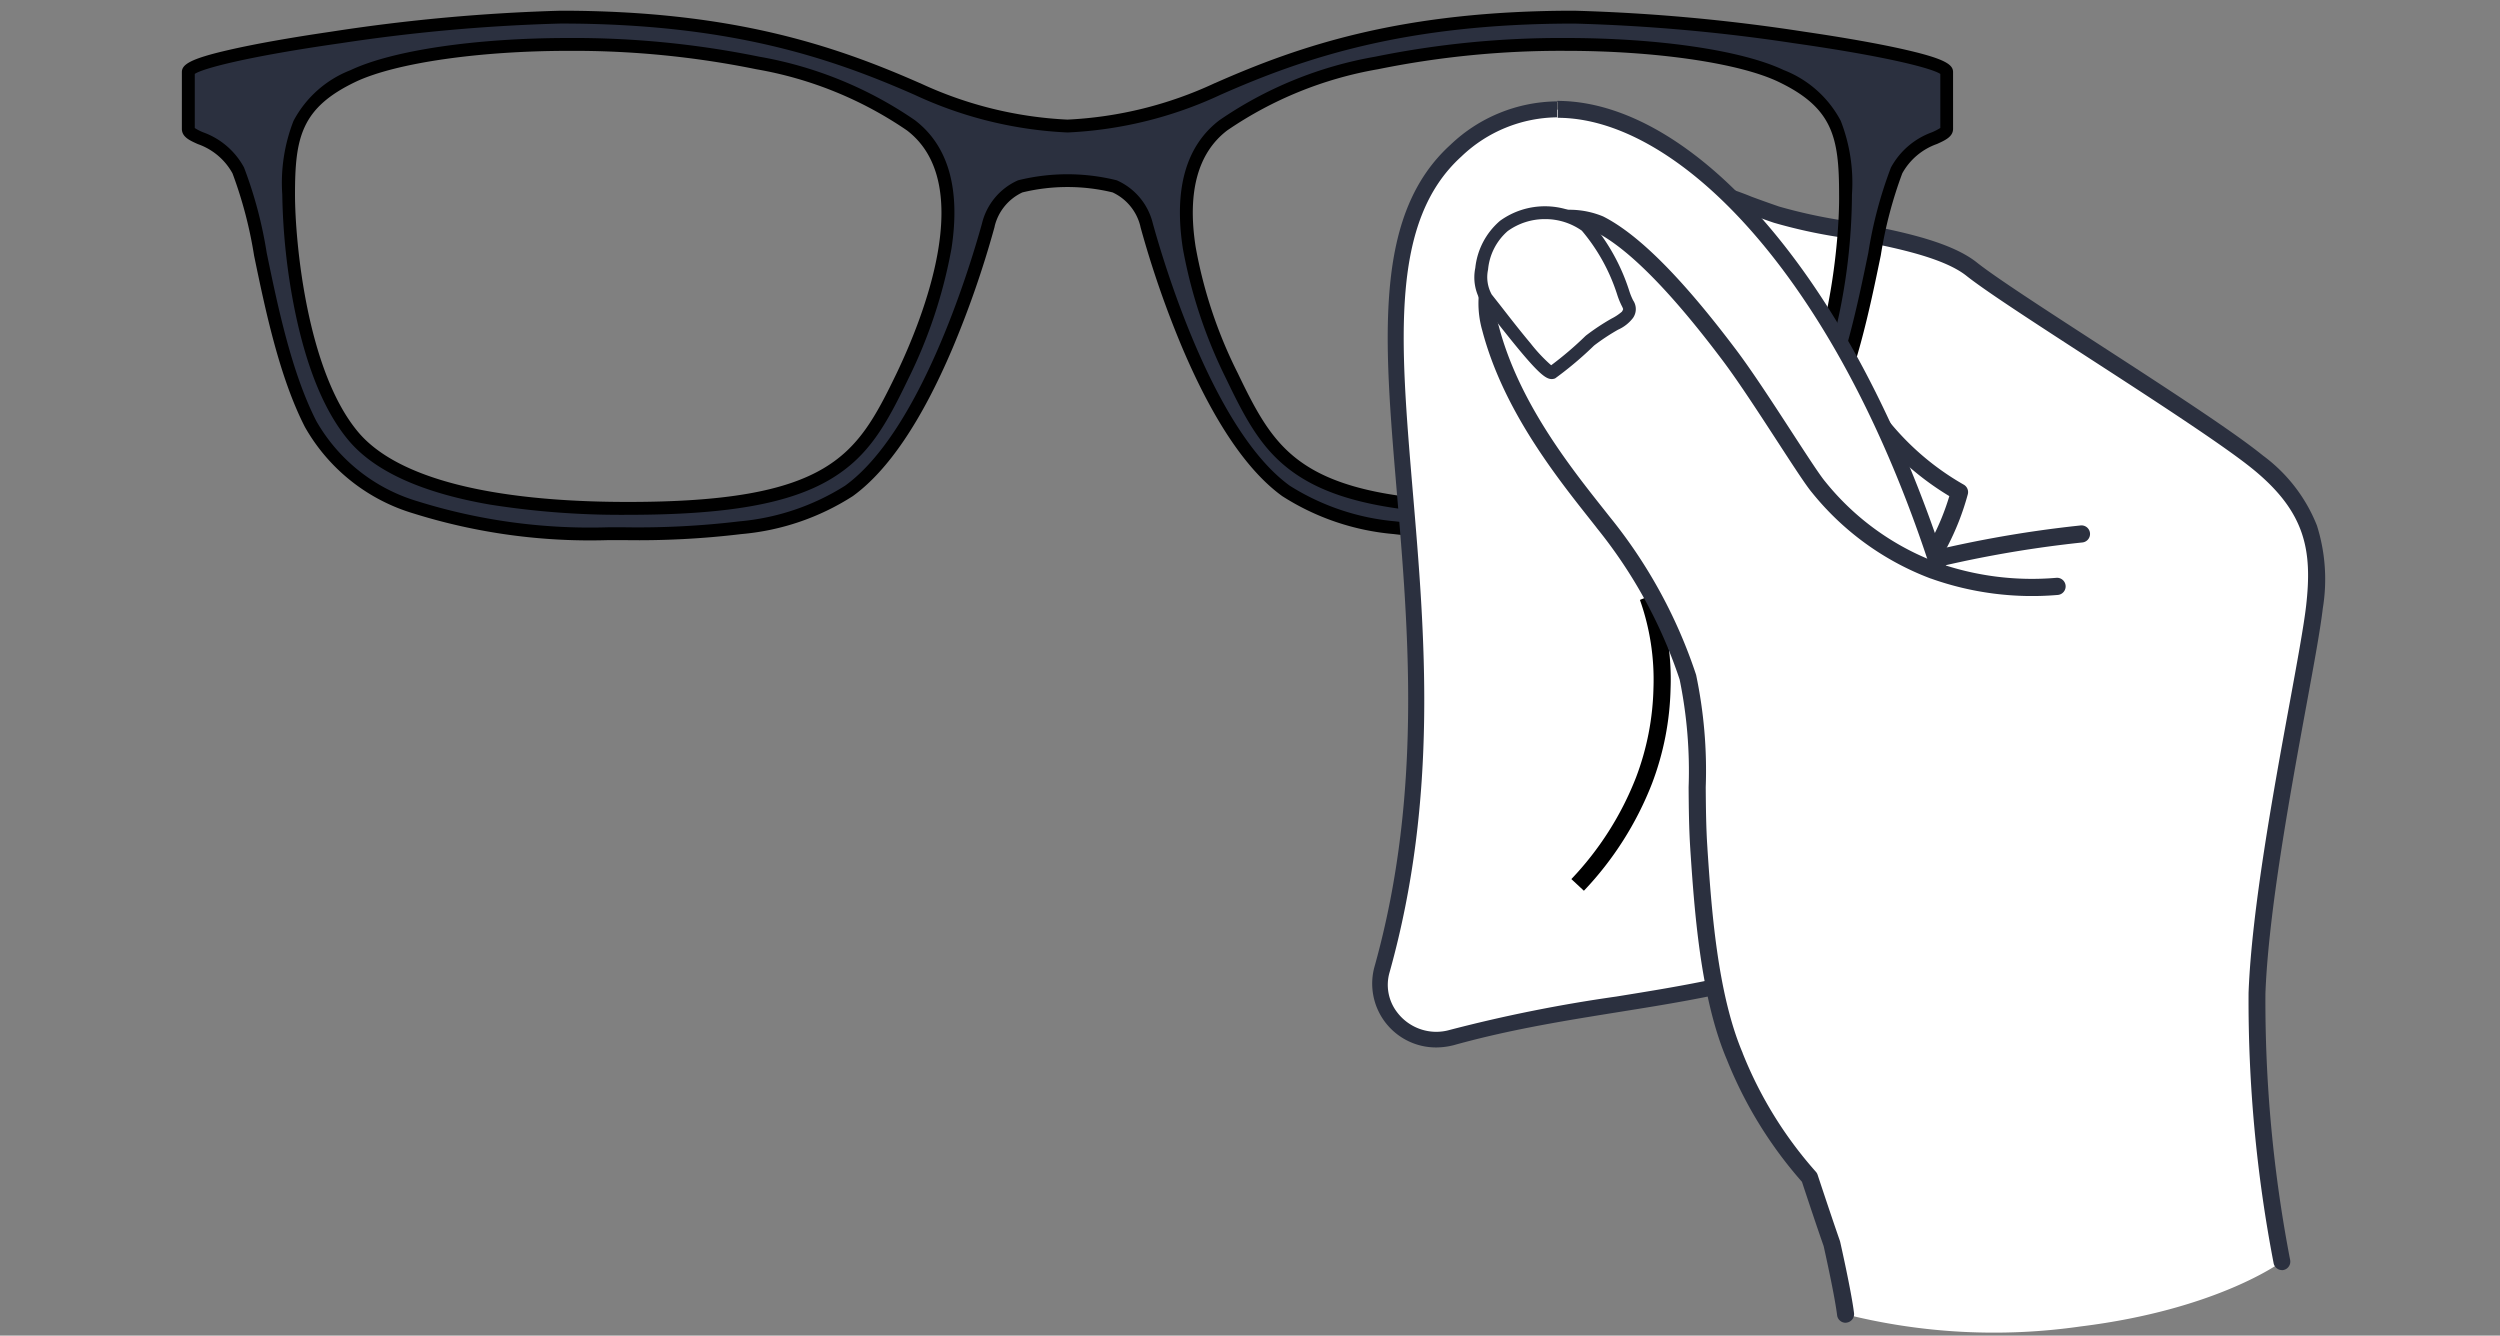<svg xmlns="http://www.w3.org/2000/svg" width="146" height="78" viewBox="0 0 146 78"><rect x="0" y="0" width="146" height="78" fill="#808080" stroke="none"/><g transform="translate(-1967 -15865)"><rect width="146" height="78" transform="translate(1967 15865)" fill="#fff" opacity="0"/><g transform="translate(1782.4 15865)"><path d="M290.9,48.757c-2.683-.717-2.991.932-2.991.932a42.858,42.858,0,0,0,.624,4.379c.214.363.866.438,2.441-1.314" transform="translate(-6.303 -3.249)" fill="#fff"/><path d="M291.7,53.25c-3.224.727-3.308-2.8-3.494-3.941s-.671-1.863-1.565-4.09a13.37,13.37,0,0,1-.55-5.339l16.016-20.2,13.333,13.491-9.168,11.1Z" transform="translate(-6.175 -1.276)" fill="#fff"/><path d="M290.89,53.848a2.67,2.67,0,0,1-2.512-1.627,7.933,7.933,0,0,1-.608-2.443c-.019-.152-.036-.283-.053-.388a8.472,8.472,0,0,0-.746-2.125c-.213-.483-.478-1.084-.79-1.859,0-.012-.009-.024-.013-.036a13.794,13.794,0,0,1-.57-5.538.5.5,0,0,1,.106-.261l16.016-20.2a.5.5,0,0,1,.747-.041L315.8,32.82a.5.5,0,0,1,.03.67l-9.168,11.1a.5.5,0,0,1-.123.107l-14.572,8.982a.5.5,0,0,1-.152.062A4.226,4.226,0,0,1,290.89,53.848Zm-3.774-8.8c.3.751.561,1.338.769,1.81a9.289,9.289,0,0,1,.818,2.369c.02.122.038.261.058.422a7.013,7.013,0,0,0,.515,2.132,1.667,1.667,0,0,0,1.613,1.065,3.138,3.138,0,0,0,.624-.069l14.428-8.893L314.771,33.2,302.152,20.433,286.579,40.074A12.794,12.794,0,0,0,287.116,45.05Z" transform="translate(-6.175 -1.276)" fill="#231815"/><path d="M290.9,48.757c-2.683-.717-2.991.932-2.991.932a42.858,42.858,0,0,0,.624,4.379c.214.363.866.438,2.441-1.314" transform="translate(-6.303 -3.249)" fill="#fff"/><path d="M288.914,54.653q-.047,0-.093,0a.782.782,0,0,1-.609-.39l-.033-.055-.012-.063a43.407,43.407,0,0,1-.63-4.417l0-.052.009-.051a1.722,1.722,0,0,1,.783-1.072A3.345,3.345,0,0,1,291,48.394l-.194.725a2.732,2.732,0,0,0-2.064.054,1.031,1.031,0,0,0-.45.547c.128,1.4.328,2.8.594,4.18a.15.15,0,0,0,.03,0c.122,0,.614-.1,1.783-1.4l.558.5C290.247,54.125,289.5,54.653,288.914,54.653Z" transform="translate(-6.303 -3.249)" fill="#231815"/><path d="M300.1,24.179a12.858,12.858,0,0,0-1.286,4.379,11.8,11.8,0,0,1-2.395,5.134l-5.59,4.416c-1.929,2.646-4.342,4.109-6.271,3.913s-2.851-2.432-2.86-2.8.335-.932,1.658-2.637a17.5,17.5,0,0,0,2.162-4.8l6.8-7.156a30.626,30.626,0,0,1,4.221-2.245" transform="translate(-5.879 -1.461)" fill="#fff"/><path d="M284.907,42.539a3.927,3.927,0,0,1-.4-.02,3.636,3.636,0,0,1-2.5-1.532,3.932,3.932,0,0,1-.811-1.748c-.014-.53.33-1.109,1.75-2.939a16.979,16.979,0,0,0,2.088-4.643.5.5,0,0,1,.119-.21l6.8-7.156a.5.5,0,0,1,.094-.077,31.227,31.227,0,0,1,4.29-2.282.5.5,0,0,1,.4.917,30.224,30.224,0,0,0-4.1,2.176l-6.674,7.022a17.976,17.976,0,0,1-2.189,4.815q-.012.018-.025.035A11.568,11.568,0,0,0,282.2,39.2c.043.241.792,2.156,2.411,2.32a4.624,4.624,0,0,0,2.822-.819,11.027,11.027,0,0,0,2.994-2.892.5.5,0,0,1,.094-.1l5.546-4.381a11.34,11.34,0,0,0,2.254-4.852,13.313,13.313,0,0,1,1.333-4.527.5.5,0,0,1,.894.448,12.318,12.318,0,0,0-1.236,4.209q0,.022-.007.043a12.343,12.343,0,0,1-2.5,5.351.5.5,0,0,1-.079.078l-5.537,4.374C289.315,41.012,286.947,42.538,284.907,42.539Z" transform="translate(-5.879 -1.461)" fill="#231815"/><path d="M299.3,33.8s3.568-.717,4.127-1.519a14.63,14.63,0,0,0,1.174-2.991,15.942,15.942,0,0,1-5.59-5.329,5.283,5.283,0,0,1-1.686-1.081,63.078,63.078,0,0,1-8.907-3.037c-2.907-.717-6.345-2.8-7.91-5.656S281,9.1,281.649,9.05s3.373,2.078,6.056,2.329,3.624.829,6.205,1.705,9.01,1.276,11.4,3.186,13.529,8.693,16.7,11.264,3.727,4.919,3.317,8.479-3.093,15.457-3.354,22.538a80.212,80.212,0,0,0,1.453,15.671s-3.727,2.8-11.758,3.792a35.582,35.582,0,0,1-13.724-.708c-.149-1.239-.8-4.118-.8-4.118-.512-1.453-1.3-3.867-1.3-3.867a24.114,24.114,0,0,1-4.37-7.081c-1.528-3.587-1.863-8.637-2.1-12.112s.13-7.072-.643-10.025a28.753,28.753,0,0,0-4.947-9.047c-1.929-2.45-5.32-6.522-6.578-11.33s3.643-7.454,6.354-6.084,5.907,5.4,7.621,7.687,4.482,6.848,5.19,7.677a15.756,15.756,0,0,0,6.718,4.854,16.985,16.985,0,0,0,7.2.932" transform="translate(-5.558 -0.55)" fill="#fff"/><path d="M323.642,74.724a.5.5,0,0,1-.49-.405,80.9,80.9,0,0,1-1.463-15.769c0-.005,0-.01,0-.016.177-4.809,1.461-11.813,2.4-16.927.443-2.418.826-4.507.958-5.65.375-3.255-.014-5.5-3.135-8.033-1.709-1.387-5.876-4.088-9.553-6.47-3.1-2.011-6.034-3.91-7.14-4.792-1.473-1.175-4.8-1.782-7.474-2.27a30.046,30.046,0,0,1-3.779-.834c-.625-.212-1.16-.409-1.632-.582a15.028,15.028,0,0,0-4.46-1.1,13.555,13.555,0,0,1-4.8-1.761,8.14,8.14,0,0,0-1.178-.564,2.5,2.5,0,0,0-.983,1.213,3.5,3.5,0,0,0,.241,3.178c1.546,2.825,4.927,4.752,7.591,5.41a.5.5,0,0,1,.076.026,62.784,62.784,0,0,0,8.837,3.013.5.5,0,0,1,.219.122,4.762,4.762,0,0,0,1.527.979.5.5,0,0,1,.237.2,15.5,15.5,0,0,0,5.415,5.162.5.5,0,0,1,.236.565,15.152,15.152,0,0,1-1.214,3.093.5.5,0,0,1-.033.053c-.193.277-.667.709-2.544,1.254-.971.282-1.858.461-1.9.469a.5.5,0,0,1-.2-.98c.009,0,.888-.18,1.819-.451a4.762,4.762,0,0,0,1.984-.848,14.157,14.157,0,0,0,1.01-2.485,16.507,16.507,0,0,1-5.34-5.164,5.75,5.75,0,0,1-1.6-1.03,63.79,63.79,0,0,1-8.818-3.014c-2.871-.719-6.506-2.814-8.19-5.891a4.443,4.443,0,0,1-.11-4.406,2.614,2.614,0,0,1,1.659-1.467c.367-.026.792.19,1.717.682a12.568,12.568,0,0,0,4.421,1.648,16.023,16.023,0,0,1,4.711,1.156c.466.172,1,.366,1.608.574a30.143,30.143,0,0,0,3.637.8c2.929.534,6.249,1.14,7.918,2.472,1.068.852,3.979,2.738,7.06,4.735,3.878,2.513,7.889,5.111,9.639,6.533a9.364,9.364,0,0,1,3.156,4.089,10.434,10.434,0,0,1,.343,4.835c-.136,1.177-.5,3.18-.968,5.716-.932,5.081-2.207,12.039-2.383,16.776a79.9,79.9,0,0,0,1.444,15.566.5.5,0,0,1-.491.595Z" transform="translate(-5.773 -0.55)" fill="#2b303f"/><path d="M303.34,35.764a.5.5,0,0,1-.127-.984A68.314,68.314,0,0,1,313.443,32.9a.5.5,0,1,1,.1.994,67.311,67.311,0,0,0-10.081,1.85A.5.5,0,0,1,303.34,35.764Z" transform="translate(-7.357 -2.212)" fill="#2b303f"/><path d="M276.529,1c-9.914,0-15.839,1.994-20.815,4.193a23.377,23.377,0,0,1-8.777,2.171,23.377,23.377,0,0,1-8.777-2.171C233.167,2.994,227.26,1,217.346,1,210.712,1,195.6,3.18,195.6,4.214V7.522c0,.6,1.947.531,2.916,2.432,1.165,2.3,1.742,9.969,4.23,14.814,2.283,4.435,8.283,6.4,17.358,6.4,3.727,0,10.445.121,14.069-2.5,4.938-3.568,7.92-14.749,8.143-15.532a3.308,3.308,0,0,1,1.863-2.255,11.507,11.507,0,0,1,5.516,0,3.308,3.308,0,0,1,1.863,2.255c.224.783,3.205,11.963,8.143,15.532,3.624,2.618,10.351,2.5,14.069,2.5,9.084,0,15.075-1.966,17.358-6.4,2.5-4.845,3.065-12.513,4.23-14.814.932-1.863,2.926-1.863,2.926-2.432V4.214C298.285,3.18,283.163,1,276.529,1ZM237.3,21.954c-2.357,4.892-4.006,7.733-16.035,7.733-3.4,0-12.569-.186-15.979-4.155-3.2-3.727-3.829-11.609-3.829-14.171,0-3.419.391-5.32,3.773-6.932,5.59-2.627,24.774-3.047,32.564,2.888C242.009,10.531,239.065,18.274,237.3,21.954Zm51.244,3.578c-3.41,3.969-12.569,4.155-15.979,4.155-12.028,0-13.678-2.842-16.026-7.733-1.77-3.68-4.715-11.423-.5-14.637C263.83,1.382,283.06,1.8,288.6,4.429c3.382,1.612,3.773,3.513,3.773,6.932.037,2.562-.6,10.435-3.792,14.171Z" transform="translate(0)" fill="#2b303f"/><path d="M217.346.625c9.993,0,15.982,2.03,20.966,4.225l.008,0a22.892,22.892,0,0,0,8.618,2.135,22.892,22.892,0,0,0,8.618-2.135l.007,0C260.528,2.655,266.5.625,276.529.625a107.188,107.188,0,0,1,13.42,1.223c2.4.351,4.459.718,5.953,1.062,2.318.533,2.757.87,2.757,1.3V7.522c0,.461-.454.667-.935.885a3.737,3.737,0,0,0-2.03,1.714,24.667,24.667,0,0,0-1.255,4.79c-.653,3.162-1.466,7.1-2.977,10.028a10.833,10.833,0,0,1-6.335,5.045,34.5,34.5,0,0,1-11.356,1.559h-1.006a50.24,50.24,0,0,1-6.774-.354,14.344,14.344,0,0,1-6.508-2.215c-2.058-1.487-4.016-4.388-5.819-8.62a57.679,57.679,0,0,1-2.433-7l-.032-.115,0-.017a2.951,2.951,0,0,0-1.622-1.985,11.182,11.182,0,0,0-5.269,0,2.951,2.951,0,0,0-1.622,1.985l0,.017-.032.116a57.683,57.683,0,0,1-2.433,7c-1.8,4.232-3.76,7.133-5.819,8.62a14.338,14.338,0,0,1-6.505,2.215,50.241,50.241,0,0,1-6.776.354H220.1a34.492,34.492,0,0,1-11.352-1.559,10.836,10.836,0,0,1-6.339-5.045c-1.5-2.928-2.317-6.858-2.971-10.016a24.805,24.805,0,0,0-1.26-4.8,3.7,3.7,0,0,0-2.022-1.708c-.481-.215-.935-.418-.935-.893V4.214c0-.434.439-.771,2.756-1.3,1.494-.344,3.552-.711,5.95-1.062A107.089,107.089,0,0,1,217.346.625Zm20.659,4.909C233.1,3.374,227.2,1.375,217.346,1.375a103.605,103.605,0,0,0-12.8,1.142c-5.581.795-8.128,1.494-8.571,1.8v3.16a2.923,2.923,0,0,0,.491.251,4.4,4.4,0,0,1,2.385,2.053,24.837,24.837,0,0,1,1.325,4.988c.645,3.113,1.447,6.988,2.9,9.825A10.118,10.118,0,0,0,209,29.279a33.772,33.772,0,0,0,11.1,1.515h1.008a49.576,49.576,0,0,0,6.674-.347,13.828,13.828,0,0,0,6.168-2.08c4.325-3.125,7.193-12.433,7.969-15.211l.031-.112a3.705,3.705,0,0,1,2.073-2.5l.031-.014.033-.008a11.936,11.936,0,0,1,5.7,0l.033.008.031.014a3.705,3.705,0,0,1,2.073,2.5l.031.112c.776,2.778,3.644,12.086,7.969,15.211a13.835,13.835,0,0,0,6.171,2.08,49.574,49.574,0,0,0,6.673.347h1.006a33.776,33.776,0,0,0,11.1-1.515A10.116,10.116,0,0,0,290.8,24.6c1.464-2.841,2.265-6.72,2.909-9.837a24.721,24.721,0,0,1,1.32-4.975,4.435,4.435,0,0,1,2.39-2.06,3.2,3.2,0,0,0,.495-.255V4.319c-.443-.308-2.992-1.007-8.576-1.8a103.7,103.7,0,0,0-12.8-1.142c-9.883,0-15.771,2-20.66,4.159a23.637,23.637,0,0,1-8.914,2.2h-.036A23.638,23.638,0,0,1,238.006,5.534ZM217.817,2.219A54.162,54.162,0,0,1,228.93,3.309a22.989,22.989,0,0,1,9.1,3.71c1.953,1.491,2.672,4.014,2.136,7.5a28.688,28.688,0,0,1-2.519,7.6c-1.288,2.672-2.3,4.523-4.537,5.861-2.412,1.442-6.062,2.085-11.837,2.085a48.966,48.966,0,0,1-8.05-.595c-3.929-.678-6.692-1.92-8.214-3.691-1.424-1.661-2.5-4.249-3.2-7.692a37.1,37.1,0,0,1-.724-6.723,9.969,9.969,0,0,1,.654-4.3,6.37,6.37,0,0,1,3.333-2.967C207.53,2.935,212.412,2.219,217.817,2.219Zm3.452,27.094c5.631,0,9.163-.61,11.452-1.979,2.058-1.231,3.017-2.993,4.245-5.542,1.542-3.223,4.689-11.058.6-14.176a22.271,22.271,0,0,0-8.8-3.572,53.4,53.4,0,0,0-10.956-1.074c-5.221,0-10.1.706-12.424,1.8-3.207,1.528-3.558,3.264-3.558,6.593,0,2.661.672,10.35,3.739,13.927C207.836,27.921,213.264,29.313,221.269,29.313ZM276.041,2.219c5.413,0,10.288.717,12.724,1.871A6.371,6.371,0,0,1,292.1,7.057a9.964,9.964,0,0,1,.654,4.3,34.862,34.862,0,0,1-.691,6.722c-.69,3.438-1.764,6.027-3.191,7.7l-.112.131h-.041c-1.544,1.7-4.266,2.9-8.095,3.561a48.987,48.987,0,0,1-8.053.595c-5.775,0-9.425-.643-11.836-2.086-2.239-1.339-3.246-3.19-4.528-5.86a28.514,28.514,0,0,1-2.527-7.6c-.537-3.485.181-6.008,2.135-7.5a23,23,0,0,1,9.1-3.71A54.287,54.287,0,0,1,276.041,2.219Zm12.37,22.939c3.039-3.716,3.628-11.372,3.592-13.791v-.005c0-3.329-.351-5.064-3.56-6.593-2.305-1.093-7.174-1.8-12.4-1.8a53.528,53.528,0,0,0-10.967,1.074,22.281,22.281,0,0,0-8.805,3.572c-1.718,1.311-2.34,3.6-1.848,6.789a26.943,26.943,0,0,0,2.462,7.388c1.223,2.548,2.179,4.31,4.237,5.542,2.288,1.369,5.819,1.979,11.45,1.979,5.582,0,12.836-.7,15.694-4.025l.112-.131Z" transform="translate(0)"/><path d="M237.733,22.071c-2.357,4.892-4.006,7.733-16.035,7.733-3.4,0-12.569-.186-15.979-4.155-3.2-3.727-3.829-11.609-3.829-14.171,0-3.419.391-5.32,3.773-6.932,5.59-2.627,24.774-3.047,32.564,2.888C242.438,10.648,239.494,18.391,237.733,22.071Zm51.244,3.578C285.568,29.618,276.409,29.8,273,29.8c-12.029,0-13.678-2.842-16.026-7.733-1.77-3.68-4.715-11.423-.5-14.637,7.789-5.935,27.02-5.516,32.563-2.888,3.382,1.612,3.773,3.513,3.773,6.932.037,2.562-.6,10.435-3.792,14.171Z" transform="translate(-0.429 -0.117)" fill="none"/><path d="M273.58,61.147a3.354,3.354,0,0,1-2.627-1.323,3.075,3.075,0,0,1-.512-2.8c2.842-10.128,2.031-19.566,1.323-27.952-.745-8.9-1.342-15.932,2.991-19.864A8.656,8.656,0,0,1,280.7,6.8c8.432,0,20,12.876,24.849,36.747a8.721,8.721,0,0,1-2.32,7.957c-5.432,5.395-12.038,6.447-19.035,7.575a83.775,83.775,0,0,0-9.7,1.947,3.374,3.374,0,0,1-.913.121Z" transform="translate(-5.101 -0.396)" fill="#fff"/><path d="M280.636,6.306v.932c8.246,0,19.566,12.746,24.392,36.337a8.227,8.227,0,0,1-2.19,7.528c-5.329,5.292-11.861,6.336-18.783,7.454a86.652,86.652,0,0,0-9.718,1.947,2.908,2.908,0,0,1-.792.112,2.87,2.87,0,0,1-2.283-1.137,2.627,2.627,0,0,1-.438-2.357c2.86-10.249,2.059-19.734,1.342-28.147-.736-8.767-1.323-15.69,2.842-19.473A8.209,8.209,0,0,1,280.6,7.21V6.278m0,0a9.14,9.14,0,0,0-6.224,2.534c-8.609,7.817,1.463,27.02-4.454,48.058a3.727,3.727,0,0,0,3.624,4.659,4.127,4.127,0,0,0,1.043-.14c10.743-2.991,20.936-1.724,28.883-9.634a9.205,9.205,0,0,0,2.441-8.385c-4.659-22.911-15.979-37.12-25.305-37.12Z" transform="translate(-5.067 -0.358)" fill="#2b303f"/><path d="M283.046,54.5l-.732-.682a18.2,18.2,0,0,0,3.778-5.942,15.645,15.645,0,0,0,1.017-5.234,13.937,13.937,0,0,0-.791-5.127l.923-.384a14.755,14.755,0,0,1,.867,5.532,16.642,16.642,0,0,1-1.082,5.568A19.2,19.2,0,0,1,283.046,54.5Z" transform="translate(-5.946 -2.48)"/><path d="M297.945,77.608c-.149-1.239-.8-4.118-.8-4.118-.512-1.453-1.3-3.867-1.3-3.867a24.112,24.112,0,0,1-4.37-7.081c-1.528-3.587-1.863-8.637-2.1-12.112s.13-7.072-.643-10.025a28.752,28.752,0,0,0-4.947-9.047c-1.929-2.45-5.32-6.522-6.578-11.33s3.643-7.454,6.354-6.084,5.907,5.4,7.621,7.687,4.482,6.848,5.19,7.677a15.755,15.755,0,0,0,6.718,4.864,16.985,16.985,0,0,0,7.2.932" transform="translate(-5.558 -0.859)" fill="#fff"/><path d="M297.945,78.108a.5.5,0,0,1-.5-.44c-.137-1.135-.719-3.74-.786-4.039-.45-1.277-1.113-3.286-1.266-3.751a24.539,24.539,0,0,1-4.389-7.144c-1.556-3.656-1.9-8.824-2.131-12.245l0-.025c-.081-1.208-.091-2.435-.1-3.622a26.586,26.586,0,0,0-.523-6.295,28.155,28.155,0,0,0-4.856-8.874l0-.005-.373-.473c-2.026-2.56-5.089-6.428-6.3-11.04a5.785,5.785,0,0,1,.074-3.41,5.344,5.344,0,0,1,1.7-2.4,5.1,5.1,0,0,1,5.286-.846c2.074,1.048,4.624,3.61,7.8,7.833.934,1.244,2.149,3.115,3.222,4.766.845,1.3,1.643,2.53,1.948,2.887l.009.011a15.266,15.266,0,0,0,6.5,4.708,16.6,16.6,0,0,0,6.986.9.5.5,0,0,1,.087,1,17.608,17.608,0,0,1-7.414-.959l-.008,0a16.266,16.266,0,0,1-6.926-5.012c-.35-.412-1.088-1.549-2.022-2.986-1.064-1.637-2.269-3.493-3.183-4.71-3.034-4.04-5.54-6.577-7.447-7.541a4.085,4.085,0,0,0-4.206.732,4.442,4.442,0,0,0-1.439,4.779c1.153,4.408,4.137,8.178,6.112,10.672l.373.472a29.152,29.152,0,0,1,5.031,9.2q.005.015.009.031a27.181,27.181,0,0,1,.56,6.555c.009,1.172.019,2.384.1,3.563l0,.025c.225,3.355.565,8.424,2.056,11.925l0,.011a23.545,23.545,0,0,0,4.279,6.934.5.5,0,0,1,.1.176c.008.024.8,2.425,1.3,3.856a.5.5,0,0,1,.016.056c.027.119.66,2.919.81,4.169A.5.5,0,0,1,298,78.1.506.506,0,0,1,297.945,78.108Z" transform="translate(-5.558 -0.859)" fill="#2b303f"/><path d="M285.174,19.223c-.177.326-1.044.615-2.19,1.509a20.42,20.42,0,0,1-2.208,1.863c-.438.13-2.991-3.28-3.82-4.323-.671-.839-.289-3.28,1.006-4.239a4.1,4.1,0,0,1,4.8,0,11.376,11.376,0,0,1,2.162,3.885C285.183,18.757,285.453,18.748,285.174,19.223Z" transform="translate(-5.533 -0.837)" fill="#fff"/><path d="M280.749,22.974c-.43,0-1.025-.534-3.6-3.842-.195-.251-.363-.467-.49-.627a2.744,2.744,0,0,1-.369-2.02,4.2,4.2,0,0,1,1.446-2.754,4.474,4.474,0,0,1,5.241,0l.037.027.029.035a11.693,11.693,0,0,1,2.233,4.013,3.722,3.722,0,0,0,.233.576.9.9,0,0,1-.013,1.029,2.249,2.249,0,0,1-.869.68,12.251,12.251,0,0,0-1.4.926A20.867,20.867,0,0,1,281,22.9l-.052.038-.062.018A.468.468,0,0,1,280.749,22.974Zm-.388-9.341a3.7,3.7,0,0,0-2.18.7,3.387,3.387,0,0,0-1.145,2.245,2.107,2.107,0,0,0,.212,1.456c.13.163.3.381.5.634.491.632,1.165,1.5,1.774,2.224a9.319,9.319,0,0,0,1.2,1.276,20.124,20.124,0,0,0,2-1.708l.031-.027a13.018,13.018,0,0,1,1.5-.994,2.944,2.944,0,0,0,.6-.4l.006-.01a.44.44,0,0,0,.066-.143,1.14,1.14,0,0,0-.079-.181,4.415,4.415,0,0,1-.274-.678,10.941,10.941,0,0,0-2.06-3.719A3.7,3.7,0,0,0,280.362,13.633Z" transform="translate(-5.533 -0.837)" fill="#2b303f"/></g></g></svg>